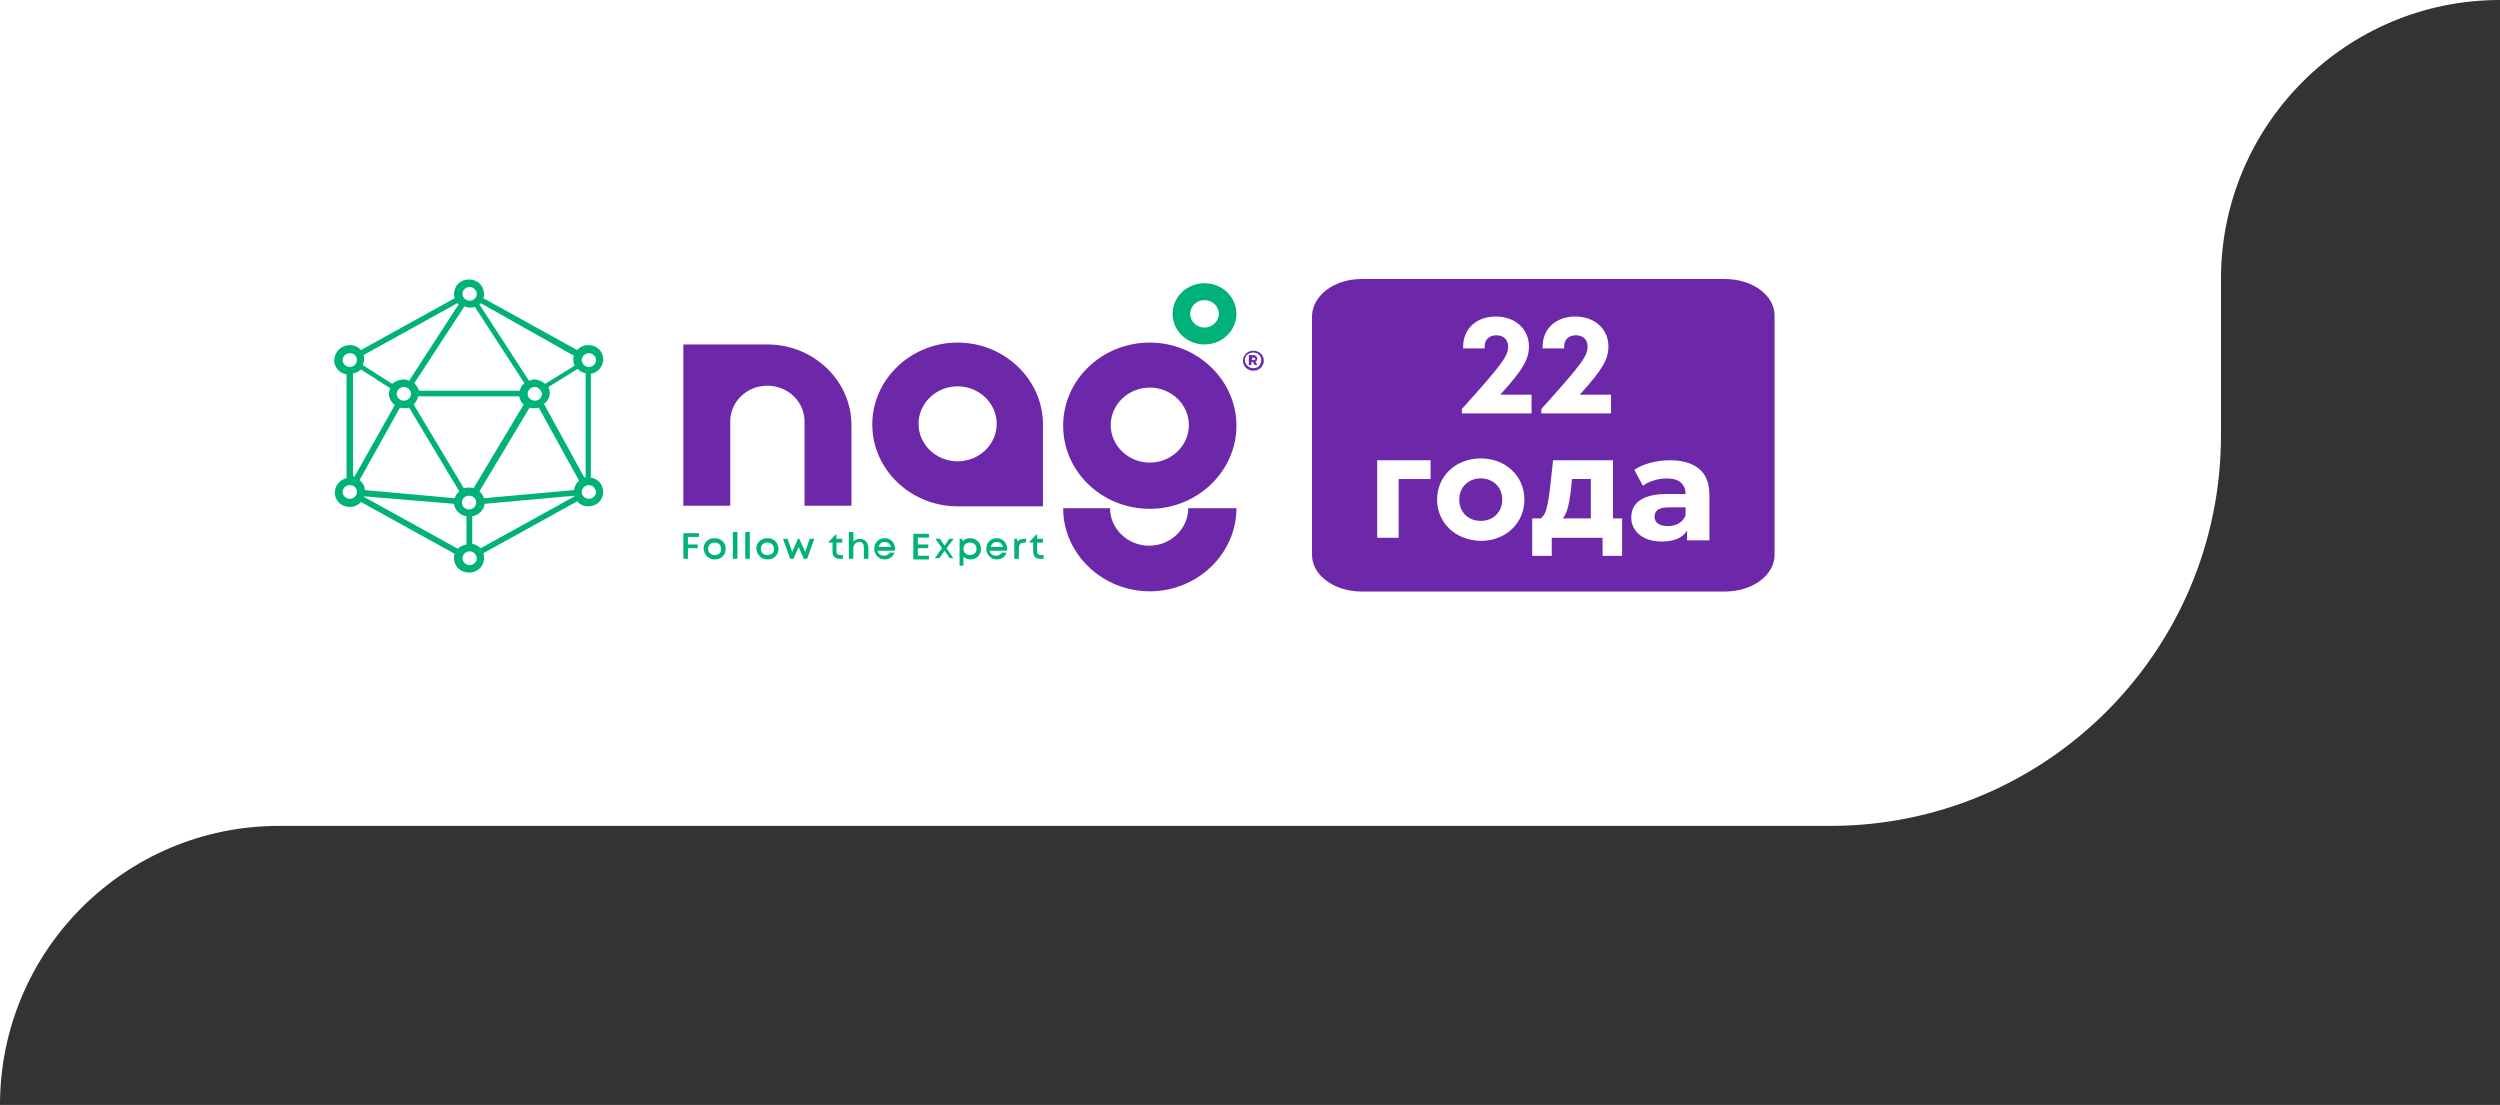 <svg width="224" height="99" viewBox="0 0 224 99" fill="none" xmlns="http://www.w3.org/2000/svg">
<rect x="0" y="0" width="224" height="99" fill="#333333" stroke="none"/>
<path d="M224 0C210.193 0 199 11.193 199 25V39C199 58.33 183.33 74 164 74H25C11.193 74 0 85.193 0 99V0H224Z" fill="white"/>
<g clip-path="url(#clip0_251_163)">
<path fill-rule="evenodd" clip-rule="evenodd" d="M112.186 32.039H112.361C112.42 32.039 112.478 32.095 112.478 32.151C112.478 32.207 112.42 32.263 112.361 32.263H112.186V32.039ZM112.653 32.151C112.653 31.983 112.537 31.815 112.303 31.815H111.894V32.711H112.128V32.431H112.245L112.42 32.711H112.653L112.478 32.375C112.595 32.375 112.653 32.263 112.653 32.151ZM112.303 32.991C111.894 32.991 111.544 32.655 111.544 32.263C111.544 31.871 111.836 31.591 112.303 31.591C112.712 31.591 113.004 31.871 113.004 32.263C113.004 32.711 112.712 32.991 112.303 32.991ZM112.303 31.423C111.778 31.423 111.369 31.815 111.369 32.319C111.369 32.823 111.778 33.215 112.303 33.215C112.828 33.215 113.237 32.823 113.237 32.319C113.237 31.815 112.828 31.423 112.303 31.423Z" fill="#6D28AA"/>
<path fill-rule="evenodd" clip-rule="evenodd" d="M61.228 30.863H68.758C72.903 30.863 76.288 34.111 76.288 38.087V45.311H72.085V37.751C72.085 36.015 70.626 34.559 68.758 34.559C66.891 34.559 65.431 36.015 65.431 37.751V45.311H61.228V30.863ZM85.803 34.615C87.729 34.615 89.305 36.127 89.305 37.975C89.305 39.823 87.729 41.335 85.803 41.335C83.876 41.335 82.3 39.823 82.3 37.975C82.3 36.127 83.876 34.615 85.803 34.615ZM85.803 30.695C90.005 30.695 93.449 33.999 93.449 38.031V45.367H85.803C81.6 45.367 78.156 42.063 78.156 38.031C78.156 33.999 81.6 30.695 85.803 30.695ZM103.022 30.695C107.283 30.695 110.786 34.055 110.786 38.143C110.786 42.231 107.283 45.591 103.022 45.591C98.761 45.591 95.259 42.287 95.259 38.143C95.259 33.999 98.761 30.695 103.022 30.695ZM103.022 34.727C104.948 34.727 106.524 36.239 106.524 38.087C106.524 39.935 104.948 41.447 103.022 41.447C101.096 41.447 99.52 39.935 99.52 38.087C99.52 36.239 101.096 34.727 103.022 34.727ZM110.786 45.535C110.786 49.623 107.283 52.983 103.022 52.983C98.761 52.983 95.259 49.623 95.259 45.535H99.462C99.462 47.383 101.038 48.895 102.964 48.895C104.89 48.895 106.466 47.383 106.466 45.535H110.786Z" fill="#6D28AA"/>
<path fill-rule="evenodd" clip-rule="evenodd" d="M107.925 25.375C109.501 25.375 110.785 26.607 110.785 28.119C110.785 29.631 109.501 30.863 107.925 30.863C106.349 30.863 105.064 29.631 105.064 28.119C105.064 26.607 106.349 25.375 107.925 25.375ZM107.925 26.887C108.625 26.887 109.209 27.447 109.209 28.119C109.209 28.791 108.625 29.351 107.925 29.351C107.224 29.351 106.64 28.791 106.64 28.119C106.64 27.447 107.224 26.887 107.925 26.887Z" fill="#00B27A"/>
<path d="M47.92 34.671C47.569 34.671 47.278 34.951 47.278 35.287C47.278 35.623 47.569 35.903 47.92 35.903C48.27 35.903 48.562 35.623 48.562 35.287C48.503 34.951 48.212 34.671 47.92 34.671ZM52.356 42.791C52.395 42.791 52.434 42.773 52.473 42.735V33.439C52.181 33.383 51.947 33.271 51.772 33.047L49.145 34.671C49.204 34.839 49.262 35.007 49.262 35.175C49.262 35.567 49.087 35.959 48.737 36.183L52.356 42.791ZM52.764 43.463C52.414 43.463 52.122 43.743 52.122 44.079C52.122 44.415 52.414 44.695 52.764 44.695C53.115 44.695 53.407 44.415 53.407 44.079C53.348 43.743 53.115 43.463 52.764 43.463ZM42.083 49.399C41.732 49.399 41.441 49.679 41.441 50.015C41.441 50.351 41.732 50.631 42.083 50.631C42.433 50.631 42.725 50.351 42.725 50.015C42.666 49.623 42.374 49.399 42.083 49.399ZM31.342 43.463C30.992 43.463 30.7 43.743 30.7 44.079C30.7 44.415 30.992 44.695 31.342 44.695C31.692 44.695 31.984 44.415 31.984 44.079C31.984 43.687 31.692 43.463 31.342 43.463ZM43.075 27.167C43.075 27.223 43.017 27.223 42.958 27.279L47.394 34.111C47.569 34.055 47.686 33.999 47.861 33.999C48.212 33.999 48.562 34.167 48.854 34.391L51.48 32.767C51.422 32.599 51.364 32.431 51.364 32.263C51.364 32.095 51.364 31.983 51.422 31.871L43.075 27.167ZM42.083 25.711C41.732 25.711 41.441 25.991 41.441 26.327C41.441 26.663 41.732 26.943 42.083 26.943C42.433 26.943 42.725 26.663 42.725 26.327C42.725 25.991 42.374 25.711 42.083 25.711ZM31.342 30.919C31.751 30.919 32.101 31.087 32.335 31.367L40.74 26.719C40.682 26.607 40.682 26.439 40.682 26.327C40.682 25.599 41.265 25.039 42.024 25.039C42.783 25.039 43.367 25.599 43.367 26.327C43.367 26.495 43.367 26.607 43.308 26.719L51.714 31.367C51.947 31.087 52.297 30.919 52.706 30.919C53.465 30.919 54.049 31.479 54.049 32.207C54.049 32.823 53.582 33.383 52.94 33.495V42.791C53.582 42.903 54.049 43.407 54.049 44.079C54.049 44.807 53.465 45.367 52.706 45.367C52.297 45.367 51.947 45.199 51.714 44.919L43.308 49.567C43.367 49.679 43.367 49.847 43.367 50.015C43.367 50.743 42.783 51.303 42.024 51.303C41.265 51.303 40.682 50.743 40.682 50.015C40.682 49.847 40.682 49.735 40.74 49.623L32.335 44.975C32.101 45.255 31.751 45.423 31.342 45.423C30.584 45.423 30 44.863 30 44.135C30 43.519 30.467 42.959 31.05 42.847V33.551C30.408 33.439 29.941 32.935 29.941 32.263C30 31.479 30.584 30.919 31.342 30.919ZM31.342 31.647C30.992 31.647 30.7 31.927 30.7 32.263C30.7 32.599 30.992 32.879 31.342 32.879C31.692 32.879 31.984 32.599 31.984 32.263C31.984 31.871 31.692 31.647 31.342 31.647ZM35.37 36.295C35.078 36.071 34.845 35.679 34.845 35.287C34.845 35.119 34.903 34.951 34.961 34.783L32.335 33.103C32.16 33.271 31.926 33.439 31.634 33.439V42.679C31.692 42.679 31.751 42.679 31.751 42.735L35.37 36.295ZM37.121 34.335C37.296 34.503 37.471 34.783 37.53 35.007H46.577C46.636 34.727 46.752 34.503 46.986 34.335L42.55 27.503C42.374 27.559 42.258 27.559 42.083 27.559C41.907 27.559 41.732 27.503 41.616 27.447L37.121 34.335ZM36.187 33.999C36.362 33.999 36.537 34.055 36.654 34.111L41.09 27.279C41.051 27.242 41.012 27.204 40.974 27.167L32.568 31.815C32.627 31.927 32.627 32.095 32.627 32.207C32.627 32.375 32.568 32.543 32.51 32.711L35.136 34.391C35.487 34.111 35.837 33.999 36.187 33.999ZM36.187 34.671C35.837 34.671 35.545 34.951 35.545 35.287C35.545 35.623 35.837 35.903 36.187 35.903C36.537 35.903 36.829 35.623 36.829 35.287C36.829 34.951 36.537 34.671 36.187 34.671ZM40.74 44.639C40.798 44.415 40.974 44.191 41.149 44.023L36.654 36.519C36.537 36.575 36.362 36.575 36.245 36.575C36.129 36.575 35.954 36.575 35.837 36.519L32.218 43.015C32.51 43.239 32.685 43.575 32.685 43.911L40.74 44.639ZM41.791 46.263C41.207 46.151 40.74 45.703 40.682 45.143L32.627 44.471V44.527L41.032 49.175C41.207 48.951 41.499 48.839 41.791 48.783V46.263ZM43.425 45.143C43.367 45.703 42.9 46.151 42.316 46.263V48.727C42.608 48.783 42.9 48.951 43.075 49.119L51.48 44.471V44.415L43.425 45.143ZM42.958 44.023C43.133 44.191 43.308 44.415 43.367 44.639L51.422 43.911C51.48 43.575 51.655 43.239 51.889 43.071L48.27 36.519C48.153 36.575 48.036 36.575 47.861 36.575C47.686 36.575 47.569 36.575 47.453 36.519L42.958 44.023ZM42.024 43.687C42.199 43.687 42.316 43.687 42.433 43.743L46.927 36.239C46.694 36.071 46.577 35.791 46.519 35.511H37.471C37.413 35.791 37.238 36.071 37.063 36.239L41.557 43.743C41.732 43.687 41.907 43.687 42.024 43.687ZM42.024 44.415C41.674 44.415 41.382 44.695 41.382 45.031C41.382 45.367 41.674 45.647 42.024 45.647C42.374 45.647 42.666 45.367 42.666 45.031C42.666 44.639 42.374 44.415 42.024 44.415ZM52.764 31.647C52.414 31.647 52.122 31.927 52.122 32.263C52.122 32.599 52.414 32.879 52.764 32.879C53.115 32.879 53.407 32.599 53.407 32.263C53.407 31.927 53.115 31.647 52.764 31.647Z" fill="#00B27A"/>
<path d="M93.274 49.735C93.041 49.735 92.924 49.623 92.924 49.399V48.615H93.449V48.279H92.924V47.887H92.866L92.224 48.559V48.615H92.574V49.455C92.574 49.847 92.807 50.071 93.216 50.071H93.508V49.735H93.274ZM91.757 48.279C91.523 48.279 91.348 48.335 91.173 48.503L91.115 48.279H90.881V50.071H91.29V49.119C91.29 48.783 91.465 48.615 91.757 48.615H91.932V48.279H91.757ZM89.305 48.559C89.597 48.559 89.772 48.727 89.889 49.007H88.78C88.838 48.727 89.013 48.559 89.305 48.559ZM90.239 49.175C90.239 48.671 89.889 48.223 89.305 48.223C88.78 48.223 88.371 48.615 88.371 49.175C88.371 49.679 88.78 50.127 89.305 50.127C89.714 50.127 90.064 49.903 90.181 49.511H89.772C89.655 49.679 89.48 49.791 89.247 49.791C88.955 49.791 88.721 49.623 88.663 49.343H90.181C90.239 49.287 90.239 49.231 90.239 49.175ZM86.912 49.735C86.561 49.735 86.328 49.511 86.328 49.175C86.328 48.839 86.561 48.615 86.912 48.615C87.262 48.615 87.496 48.839 87.496 49.175C87.496 49.511 87.262 49.735 86.912 49.735ZM86.912 48.223C86.62 48.223 86.386 48.335 86.27 48.503L86.211 48.279H85.978V50.687H86.328V49.903C86.503 50.015 86.678 50.127 86.97 50.127C87.496 50.127 87.904 49.735 87.904 49.175C87.904 48.671 87.496 48.223 86.912 48.223ZM85.453 50.071L84.81 49.119L85.453 48.279H85.044L84.635 48.895L84.227 48.279H83.818L84.402 49.119L83.76 50.015H84.168L84.635 49.343L85.102 50.015H85.453V50.071ZM82.242 49.735V49.119H83.176V48.783H82.242V48.167H83.234V47.831H81.834V50.127H83.234V49.791H82.242V49.735ZM79.265 48.559C79.557 48.559 79.732 48.727 79.849 49.007H78.74C78.798 48.727 78.973 48.559 79.265 48.559ZM80.199 49.175C80.199 48.671 79.849 48.223 79.265 48.223C78.74 48.223 78.331 48.615 78.331 49.175C78.331 49.679 78.74 50.127 79.265 50.127C79.674 50.127 80.024 49.903 80.141 49.511H79.732C79.615 49.679 79.44 49.791 79.207 49.791C78.915 49.791 78.681 49.623 78.623 49.343H80.141C80.199 49.287 80.199 49.231 80.199 49.175ZM77.047 48.279C76.814 48.279 76.58 48.391 76.463 48.503V47.663H76.055V50.071H76.463V49.119C76.463 48.783 76.697 48.559 76.989 48.559C77.281 48.559 77.397 48.727 77.397 49.063V50.071H77.806V49.007C77.748 48.559 77.456 48.279 77.047 48.279ZM75.296 49.735C75.062 49.735 74.946 49.623 74.946 49.399V48.615H75.471V48.279H74.946V47.887H74.887L74.245 48.559V48.615H74.596V49.455C74.596 49.847 74.829 50.071 75.238 50.071H75.529V49.735H75.296ZM72.552 48.279L72.144 49.455L71.619 48.279H71.502L70.977 49.455L70.568 48.279H70.159L70.801 50.071H71.093L71.56 49.007L72.027 50.071H72.319L72.961 48.279H72.552ZM68.758 49.735C68.408 49.735 68.175 49.511 68.175 49.175C68.175 48.839 68.408 48.615 68.758 48.615C69.109 48.615 69.342 48.839 69.342 49.175C69.4 49.511 69.109 49.735 68.758 49.735ZM68.758 50.127C69.342 50.127 69.751 49.735 69.751 49.175C69.751 48.615 69.342 48.223 68.758 48.223C68.175 48.223 67.766 48.615 67.766 49.175C67.824 49.735 68.233 50.127 68.758 50.127ZM66.774 50.071H67.182V47.663H66.774V50.071ZM65.665 50.071H66.073V47.663H65.665V50.071ZM64.03 49.735C63.68 49.735 63.447 49.511 63.447 49.175C63.447 48.839 63.68 48.615 64.03 48.615C64.381 48.615 64.614 48.839 64.614 49.175C64.672 49.511 64.381 49.735 64.03 49.735ZM64.03 50.127C64.614 50.127 65.023 49.735 65.023 49.175C65.023 48.615 64.614 48.223 64.03 48.223C63.447 48.223 63.038 48.615 63.038 49.175C63.096 49.735 63.505 50.127 64.03 50.127ZM62.629 48.111V47.775H61.228V50.071H61.637V49.119H62.513V48.783H61.637V48.111H62.629Z" fill="#00B27A"/>
<path d="M121.983 25H154.573C157.016 25 159 26.465 159 28.268V49.732C159 51.535 157.016 53 154.573 53H121.983C119.541 53 117.557 51.535 117.557 49.732V28.268C117.633 26.465 119.541 25 121.983 25Z" fill="#6D28AA"/>
<path d="M137.228 35.304V37.04H130.982V36.648C134.66 32.56 135.127 31.888 135.127 31.048C135.127 30.432 134.718 30.04 134.076 30.04C133.434 30.04 133.025 30.432 133.025 31.048V31.216H131.099V31.048C131.099 29.48 132.267 28.36 134.018 28.36C135.769 28.36 136.995 29.48 136.995 31.048C136.995 32.112 136.528 33.064 134.426 35.36H137.228V35.304Z" fill="white"/>
<path d="M144.349 35.304V37.04H138.104V36.648C141.781 32.56 142.248 31.888 142.248 31.048C142.248 30.432 141.839 30.04 141.197 30.04C140.555 30.04 140.147 30.432 140.147 31.048V31.216H138.22V31.048C138.22 29.48 139.388 28.36 141.139 28.36C142.89 28.36 144.116 29.48 144.116 31.048C144.116 32.112 143.649 33.064 141.547 35.36H144.349V35.304Z" fill="white"/>
<path d="M128.181 42.92H125.321V48.184H123.395V41.24H128.181V42.92Z" fill="white"/>
<path d="M128.764 44.768C128.764 42.64 130.456 41.072 132.675 41.072C134.893 41.072 136.585 42.64 136.585 44.768C136.585 46.896 134.893 48.464 132.675 48.464C130.398 48.408 128.764 46.84 128.764 44.768ZM134.601 44.768C134.601 43.648 133.784 42.864 132.675 42.864C131.565 42.864 130.748 43.648 130.748 44.768C130.748 45.888 131.565 46.672 132.675 46.672C133.784 46.672 134.601 45.888 134.601 44.768Z" fill="white"/>
<path d="M145.342 46.448V49.808H143.591V48.184H139.038V49.808H137.287V46.448H138.046C138.63 46 138.746 45.216 139.155 41.24H144.525V46.448H145.342ZM140.031 46.448H142.541V42.92H140.848C140.673 45.048 140.439 45.944 140.031 46.448Z" fill="white"/>
<path d="M151.163 48.415V47.035L151.026 46.733V44.262C151.026 43.824 150.885 43.483 150.601 43.237C150.327 42.992 149.902 42.869 149.327 42.869C148.934 42.869 148.545 42.931 148.161 43.053C147.787 43.167 147.467 43.325 147.202 43.526L146.434 42.094C146.836 41.823 147.321 41.612 147.887 41.463C148.454 41.315 149.03 41.24 149.614 41.24C150.738 41.24 151.611 41.494 152.233 42.002C152.854 42.51 153.165 43.303 153.165 44.381V48.415H151.163ZM148.915 48.52C148.34 48.52 147.846 48.428 147.435 48.244C147.024 48.051 146.708 47.793 146.489 47.469C146.27 47.145 146.16 46.781 146.16 46.378C146.16 45.958 146.265 45.59 146.475 45.274C146.695 44.959 147.037 44.714 147.503 44.538C147.97 44.354 148.577 44.262 149.327 44.262H151.287V45.458H149.56C149.057 45.458 148.71 45.537 148.518 45.695C148.335 45.852 148.244 46.05 148.244 46.286C148.244 46.549 148.349 46.759 148.559 46.917C148.778 47.066 149.075 47.14 149.45 47.14C149.806 47.14 150.126 47.061 150.409 46.904C150.693 46.737 150.898 46.496 151.026 46.181L151.355 47.127C151.2 47.583 150.917 47.929 150.505 48.165C150.094 48.402 149.564 48.52 148.915 48.52Z" fill="white"/>
</g>
<defs>
<clipPath id="clip0_251_163">
<rect width="129" height="28" fill="white" transform="translate(30 25)"/>
</clipPath>
</defs>
</svg>
